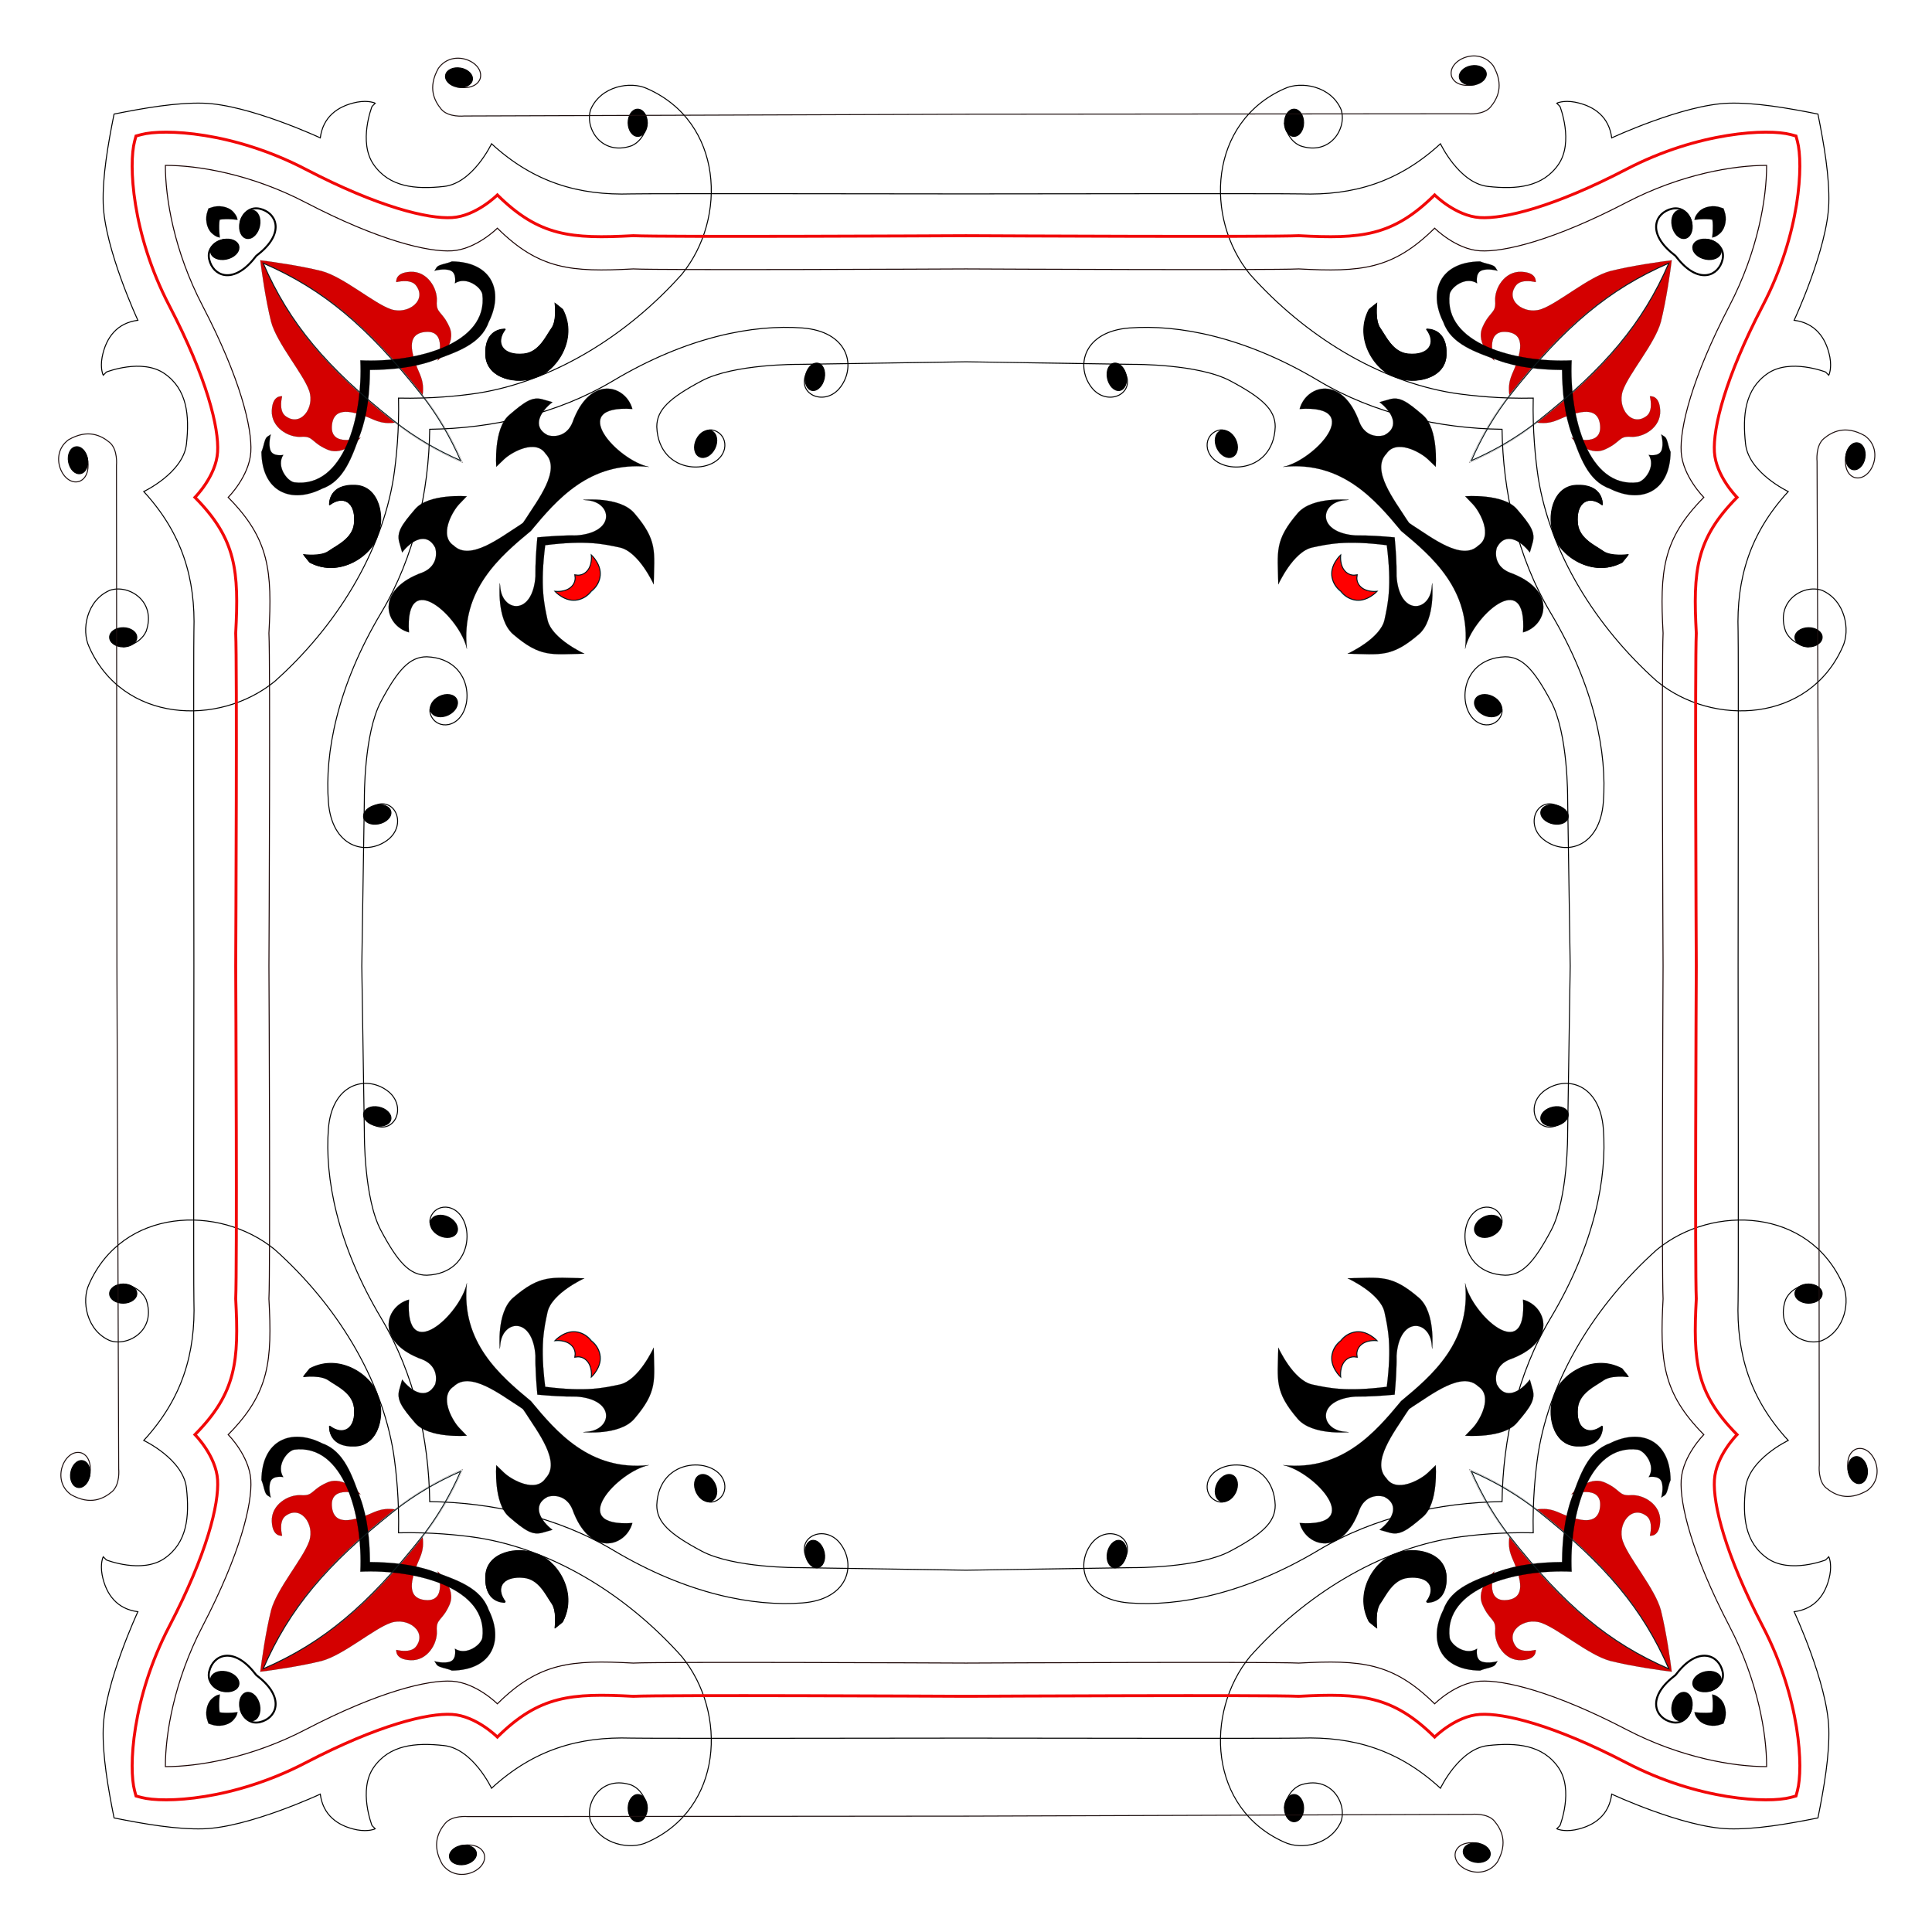 <?xml version="1.0" encoding="utf-8"?>

<!DOCTYPE svg PUBLIC "-//W3C//DTD SVG 1.1//EN" "http://www.w3.org/Graphics/SVG/1.1/DTD/svg11.dtd">
<svg version="1.1" id="Layer_1" xmlns="http://www.w3.org/2000/svg" xmlns:xlink="http://www.w3.org/1999/xlink" x="0px" y="0px"
	 viewBox="0 0 1701.228 1701.228" enable-background="new 0 0 1701.228 1701.228" xml:space="preserve">
<g id="layer3" transform="translate(-13.579 -9.273)">
	<g id="g5460">
		<g id="g5251">
			<path fill="none" stroke="#13C8F2" stroke-width="0.13" d="M1207.361,1203.055c-0.488-0.055-0.98-0.093-1.478-0.112
				c-6.806,0.071-12.684,6.299-11.744,17.851c0,0-10.025-9.169-7.517-20.2c1.098-4.829,3.592-8.427,6.988-11.29
				c2.863-3.396,6.46-5.89,11.29-6.988c11.031-2.508,20.2,7.516,20.2,7.516c-11.553-0.94-17.781,4.938-17.851,11.744
				C1207.268,1202.075,1207.306,1202.567,1207.361,1203.055z"/>
			<path fill="none" stroke="#13C8F2" stroke-width="0.13" d="M521.025,1203.055c0.055-0.488,0.093-0.98,0.112-1.478
				c-0.071-6.806-6.299-12.684-17.851-11.744c0,0,9.169-10.025,20.2-7.516c4.829,1.098,8.427,3.592,11.29,6.988
				c3.396,2.863,5.89,6.46,6.988,11.29c2.508,11.031-7.517,20.2-7.517,20.2c0.94-11.553-4.938-17.781-11.744-17.851
				C522.005,1202.962,521.513,1203,521.025,1203.055z"/>
			<path fill="none" stroke="#13C8F2" stroke-width="0.13" d="M521.025,516.719c0.488,0.055,0.98,0.093,1.478,0.112
				c6.806-0.071,12.684-6.299,11.744-17.851c0,0,10.025,9.169,7.517,20.2c-1.098,4.829-3.592,8.427-6.988,11.29
				c-2.863,3.396-6.46,5.89-11.29,6.988c-11.031,2.508-20.2-7.516-20.2-7.516c11.553,0.94,17.781-4.938,17.851-11.744
				C521.118,517.699,521.08,517.206,521.025,516.719z"/>
			<path id="path4514" fill="none" stroke="#13C8F2" stroke-width="0.13" d="M1207.361,516.719
				c-0.055,0.488-0.093,0.98-0.112,1.478c0.071,6.806,6.299,12.684,17.851,11.744c0,0-9.169,10.025-20.2,7.516
				c-4.829-1.098-8.427-3.592-11.29-6.988c-3.396-2.862-5.89-6.46-6.988-11.29c-2.508-11.031,7.517-20.2,7.517-20.2
				c-0.94,11.553,4.938,17.781,11.744,17.851C1206.381,516.812,1206.874,516.774,1207.361,516.719z"/>
			<path id="path4516" stroke="#000000" stroke-width="0.13" d="M1424.888,454.102c0-1.661,0.316-18.363-22.92-17.273
				c-21.26,0.997-25.91,28.9-19.599,43.516c4.399,17.654,33.178,38.337,59.793,24.249c3.654-4.318,5.315-6.643,5.315-6.643
				s-14.948,1.993-21.924-2.99s-21.26-10.962-22.589-24.582C1401.088,451.396,1412.889,444.906,1424.888,454.102L1424.888,454.102z"
				/>
			<path id="path4516_6_" stroke="#000000" stroke-width="0.13" d="M458.408,299.192c-1.661,0-18.363-0.316-17.273,22.92
				c0.997,21.26,28.9,25.91,43.516,19.599c17.654-4.399,38.337-33.178,24.249-59.793c-4.318-3.654-6.643-5.315-6.643-5.315
				s1.993,14.948-2.99,21.924c-4.983,6.976-10.962,21.26-24.582,22.589C455.702,322.992,449.213,311.191,458.408,299.192
				L458.408,299.192z"/>
			<path id="path4516_4_" stroke="#000000" stroke-width="0.13" d="M303.498,1265.672c0,1.661-0.316,18.363,22.92,17.273
				c21.26-0.997,25.91-28.9,19.599-43.516c-4.399-17.654-33.178-38.337-59.793-24.249c-3.654,4.318-5.315,6.643-5.315,6.643
				s14.948-1.993,21.924,2.99c6.976,4.983,21.26,10.962,22.589,24.582C327.298,1268.378,315.497,1274.867,303.498,1265.672
				L303.498,1265.672z"/>
			<path id="path4516_2_" stroke="#000000" stroke-width="0.13" d="M1269.978,1420.582c1.661,0,18.363,0.316,17.273-22.92
				c-0.997-21.26-28.9-25.91-43.516-19.599c-17.654,4.399-38.337,33.178-24.249,59.793c4.318,3.654,6.644,5.315,6.644,5.315
				s-1.993-14.948,2.99-21.924c4.983-6.976,10.962-21.26,24.582-22.589C1272.684,1396.782,1279.174,1408.583,1269.978,1420.582
				L1269.978,1420.582z"/>
			<path id="path4516_1_" stroke="#000000" stroke-width="0.13" d="M1424.888,1265.672c0,1.661,0.316,18.363-22.92,17.273
				c-21.26-0.997-25.91-28.9-19.599-43.516c4.399-17.654,33.178-38.337,59.793-24.249c3.654,4.318,5.315,6.643,5.315,6.643
				s-14.948-1.993-21.924,2.99c-6.976,4.983-21.26,10.962-22.589,24.582C1401.088,1268.378,1412.889,1274.867,1424.888,1265.672
				L1424.888,1265.672z"/>
			<path id="path4516_7_" stroke="#000000" stroke-width="0.13" d="M1269.978,299.192c1.661,0,18.363-0.316,17.273,22.92
				c-0.997,21.26-28.9,25.91-43.516,19.599c-17.654-4.399-38.337-33.178-24.249-59.793c4.318-3.654,6.644-5.315,6.644-5.315
				s-1.993,14.948,2.99,21.924c4.983,6.976,10.962,21.26,24.582,22.589C1272.684,322.992,1279.174,311.191,1269.978,299.192
				L1269.978,299.192z"/>
			<path id="path4516_5_" stroke="#000000" stroke-width="0.13" d="M303.498,454.102c0-1.661-0.316-18.363,22.92-17.273
				c21.26,0.997,25.91,28.9,19.599,43.516c-4.399,17.654-33.178,38.337-59.793,24.249c-3.654-4.318-5.315-6.643-5.315-6.643
				s14.948,1.993,21.924-2.99s21.26-10.962,22.589-24.582C327.298,451.396,315.497,444.906,303.498,454.102L303.498,454.102z"/>
			<path id="path4516_3_" stroke="#000000" stroke-width="0.13" d="M458.408,1420.582c-1.661,0-18.363,0.316-17.273-22.92
				c0.997-21.26,28.9-25.91,43.516-19.599c17.654,4.399,38.337,33.178,24.249,59.793c-4.318,3.654-6.643,5.315-6.643,5.315
				s1.993-14.948-2.99-21.924c-4.983-6.976-10.962-21.26-24.582-22.589C455.702,1396.782,449.213,1408.583,458.408,1420.582
				L458.408,1420.582z"/>
			<g id="g4518" transform="matrix(-.053 -.053 -.053 .053 692.26 85.223)">
				<path id="path4520" stroke="#000000" stroke-width="11.525" d="M-13310.801-4157.366
					c-44.23,43.773-29.985,130.163,31.829,193.018c61.815,62.855,147.821,78.405,192.161,34.743
					c44.341-43.662,30.247-130.024-31.488-192.957c-61.735-62.932-147.767-78.636-192.217-35.085"/>
				<path id="path4520_6_" stroke="#000000" stroke-width="11.525" d="M915.363,1296.404
					c-43.774-44.231-130.163-29.985-193.018,31.829s-78.405,147.821-34.743,192.161c43.662,44.341,130.024,30.247,192.956-31.489
					s78.636-147.766,35.085-192.217"/>
				<path id="path4520_4_" stroke="#000000" stroke-width="11.525" d="M-4538.407,15522.567
					c44.231-43.774,29.985-130.163-31.83-193.019c-61.814-62.854-147.82-78.405-192.161-34.742
					c-44.34,43.662-30.247,130.023,31.489,192.956s147.767,78.636,192.217,35.085"/>
				<path id="path4520_2_" stroke="#000000" stroke-width="11.525" d="M-18764.57,10068.798
					c43.773,44.23,130.164,29.985,193.018-31.83c62.855-61.814,78.406-147.82,34.744-192.161
					c-43.664-44.341-130.025-30.247-192.957,31.489c-62.932,61.735-78.637,147.767-35.086,192.217"/>
				<path id="path4520_1_" stroke="#000000" stroke-width="11.525" d="M-18764.57,1296.404
					c43.773-44.231,130.164-29.985,193.018,31.829c62.855,61.815,78.406,147.821,34.744,192.161
					c-43.664,44.341-130.025,30.247-192.957-31.489s-78.637-147.766-35.086-192.217"/>
				<path id="path4520_7_" stroke="#000000" stroke-width="11.525" d="M-4538.407-4157.366
					c44.231,43.773,29.985,130.163-31.83,193.018c-61.814,62.855-147.82,78.405-192.161,34.743
					c-44.34-43.662-30.247-130.024,31.489-192.957c61.736-62.932,147.767-78.636,192.217-35.085"/>
				<path id="path4520_5_" stroke="#000000" stroke-width="11.525" d="M915.363,10068.798
					c-43.774,44.23-130.163,29.985-193.018-31.83c-62.855-61.814-78.405-147.82-34.743-192.161
					c43.662-44.341,130.024-30.247,192.956,31.489c62.932,61.735,78.636,147.767,35.085,192.217"/>
				<path id="path4520_3_" stroke="#000000" stroke-width="11.525" d="M-13310.801,15522.567
					c-44.23-43.774-29.985-130.163,31.829-193.019c61.815-62.854,147.821-78.405,192.161-34.742
					c44.341,43.662,30.247,130.023-31.488,192.956s-147.767,78.636-192.217,35.085"/>
				<path id="path4522" fill="none" stroke="#000000" stroke-width="11.525" d="M-13277.767-3964.609
					c0,0,150.591,124.015,318.897,62.007c338.548-162.317,248.203-539.167,39.862-642.21
					c-278.239-111.179-569.302,93.197-642.21,296.749c-351.743,909.338,410.153,1743.213,1253.417,1829.217
					c971.345,55.613,1957.51-181.148,2679.586-704.218c185.483-136.918,443.619-348.677,703.61-620.478
					c259.991,271.802,518.127,483.561,703.61,620.478c722.076,523.069,1708.241,759.83,2679.586,704.218
					c843.263-86.004,1605.16-919.879,1253.417-1829.217c-72.908-203.552-363.971-407.928-642.21-296.749
					c-208.341,103.044-298.686,479.894,39.862,642.21c168.307,62.007,318.897-62.007,318.897-62.007"/>
				<path fill="none" stroke="#000000" stroke-width="11.525" d="M-18571.814,10035.764c0,0,124.016-150.592,62.008-318.898
					c-162.316-338.547-539.166-248.203-642.209-39.861c-111.18,278.239,93.195,569.302,296.748,642.21
					c909.338,351.743,1743.213-410.153,1829.217-1253.417c55.613-971.345-181.148-1957.51-704.217-2679.586
					c-136.918-185.483-348.678-443.62-620.479-703.61c271.801-259.991,483.561-518.127,620.479-703.61
					c523.068-722.076,759.83-1708.241,704.217-2679.586c-86.004-843.263-919.879-1605.16-1829.217-1253.417
					c-203.553,72.908-407.928,363.971-296.748,642.21c103.043,208.341,479.893,298.686,642.209-39.862
					c62.008-168.307-62.008-318.898-62.008-318.898"/>
				<path fill="none" stroke="#000000" stroke-width="11.525" d="M-4571.441,15329.811c0,0-150.591-124.015-318.897-62.008
					c-338.548,162.317-248.203,539.167-39.862,642.211c278.24,111.179,569.302-93.197,642.21-296.749
					c351.743-909.338-410.154-1743.213-1253.417-1829.217c-971.345-55.612-1957.51,181.148-2679.586,704.218
					c-185.483,136.917-443.619,348.677-703.61,620.478c-259.991-271.801-518.127-483.561-703.61-620.478
					c-722.076-523.069-1708.241-759.83-2679.586-704.218c-843.264,86.004-1605.16,919.879-1253.417,1829.217
					c72.908,203.552,363.971,407.928,642.21,296.749c208.341-103.044,298.686-479.894-39.862-642.211
					c-168.307-62.007-318.897,62.008-318.897,62.008"/>
				<path fill="none" stroke="#000000" stroke-width="11.525" d="M722.606,1329.438c0,0-124.015,150.591-62.007,318.898
					c162.317,338.548,539.166,248.203,642.21,39.862c111.179-278.24-93.197-569.302-296.749-642.21
					C96.723,694.244-737.152,1456.141-823.157,2299.404c-55.612,971.345,181.148,1957.51,704.218,2679.586
					c136.918,185.483,348.677,443.619,620.478,703.61c-271.802,259.991-483.561,518.127-620.478,703.61
					c-523.069,722.076-759.83,1708.241-704.218,2679.586c86.004,843.264,919.879,1605.16,1829.217,1253.417
					c203.552-72.908,407.928-363.971,296.749-642.21c-103.044-208.342-479.893-298.686-642.21,39.861
					c-62.007,168.307,62.007,318.898,62.007,318.898"/>
				<path id="path4524" stroke="#000000" stroke-width="11.525" d="M-10385.216-3429.505
					c15.659-15.659,170.142-176.107,378.951,53.242c191.045,209.833-28.187,516.757-225.496,595.047
					c-207.923,124.969-674.268,48.636-792.33-335.106c6.264-75.165,12.527-112.748,12.527-112.748s122.143,159.725,234.891,178.513
					c112.748,18.792,303.786,97.085,444.723-18.791c196.669-161.287,146.592-333.724-53.241-360.164L-10385.216-3429.505z"/>
				<path id="path4524_6_" stroke="#000000" stroke-width="11.525" d="M187.501,4221.988
					c15.659,15.659,176.107,170.142-53.242,378.952c-209.833,191.044-516.757-28.187-595.047-225.496
					c-124.97-207.923-48.636-674.268,335.106-792.33c75.165,6.263,112.748,12.527,112.748,12.527s-159.725,122.142-178.513,234.89
					c-18.791,112.748-97.085,303.787,18.791,444.723c161.287,196.669,333.724,146.592,360.164-53.241L187.501,4221.988z"/>
				<path id="path4524_4_" stroke="#000000" stroke-width="11.525" d="M-7463.991,14794.706
					c-15.659,15.659-170.142,176.106-378.952-53.242c-191.045-209.833,28.187-516.757,225.496-595.048
					c207.923-124.97,674.268-48.636,792.33,335.106c-6.264,75.165-12.527,112.748-12.527,112.748s-122.142-159.725-234.89-178.513
					c-112.748-18.792-303.787-97.085-444.723,18.791c-196.669,161.287-146.592,333.724,53.241,360.164L-7463.991,14794.706z"/>
				<path id="path4524_2_" stroke="#000000" stroke-width="11.525" d="M-18036.709,7143.213
					c-15.658-15.659-176.107-170.142,53.242-378.952c209.832-191.044,516.758,28.187,595.047,225.496
					c124.971,207.923,48.637,674.268-335.105,792.33c-75.166-6.264-112.748-12.527-112.748-12.527s159.725-122.142,178.512-234.89
					c18.793-112.748,97.086-303.787-18.791-444.723c-161.287-196.668-333.723-146.591-360.162,53.242L-18036.709,7143.213z"/>
				<path id="path4524_1_" stroke="#000000" stroke-width="11.525" d="M-18036.709,4221.988
					c-15.658,15.659-176.107,170.142,53.242,378.952c209.832,191.044,516.758-28.187,595.047-225.496
					c124.971-207.923,48.637-674.268-335.105-792.33c-75.166,6.263-112.748,12.527-112.748,12.527s159.725,122.142,178.512,234.89
					c18.793,112.748,97.086,303.787-18.791,444.723c-161.287,196.669-333.723,146.592-360.162-53.241L-18036.709,4221.988z"/>
				<path id="path4524_7_" stroke="#000000" stroke-width="11.525" d="M-7463.991-3429.505
					c-15.659-15.659-170.142-176.107-378.952,53.242c-191.045,209.833,28.187,516.757,225.496,595.047
					c207.923,124.969,674.268,48.636,792.33-335.106c-6.264-75.165-12.527-112.748-12.527-112.748s-122.142,159.725-234.89,178.513
					c-112.748,18.792-303.787,97.085-444.723-18.791c-196.669-161.287-146.592-333.724,53.241-360.164L-7463.991-3429.505z"/>
				<path id="path4524_5_" stroke="#000000" stroke-width="11.525" d="M187.501,7143.213
					c15.659-15.659,176.107-170.142-53.242-378.952c-209.833-191.044-516.757,28.187-595.047,225.496
					c-124.97,207.923-48.636,674.268,335.106,792.33c75.165-6.264,112.748-12.527,112.748-12.527s-159.725-122.142-178.513-234.89
					c-18.791-112.748-97.085-303.787,18.791-444.723c161.287-196.668,333.724-146.591,360.164,53.242L187.501,7143.213z"/>
				<path id="path4524_3_" stroke="#000000" stroke-width="11.525" d="M-10385.216,14794.706
					c15.659,15.659,170.142,176.106,378.951-53.242c191.045-209.833-28.187-516.757-225.496-595.048
					c-207.923-124.97-674.268-48.636-792.33,335.106c6.264,75.165,12.527,112.748,12.527,112.748s122.143-159.725,234.891-178.513
					c112.748-18.792,303.786-97.085,444.723,18.791c196.669,161.287,146.592,333.724-53.241,360.164L-10385.216,14794.706z"/>
			</g>
			<path id="path4528" fill="none" stroke="#F10808" stroke-width="2.593" d="M1595.051,129.03
				c0.449,1.659,0.865,3.204,1.242,4.615c5.315,19.931,2.658,81.05-30.561,144.831c-33.219,63.781-43.848,107.626-42.52,128.889
				c1.329,21.26,19.931,39.862,19.931,39.862c-36.497,36.902-38.781,64.878-35.876,119.587
				c-1.263,26.522-0.125,269.122-0.009,293.074c-0.116,23.951-1.254,266.552,0.009,293.074
				c-2.905,54.709-0.621,82.685,35.876,119.587c0,0-18.602,18.602-19.931,39.862c-1.328,21.262,9.301,65.108,42.52,128.889
				c33.218,63.781,35.876,124.9,30.561,144.831c-0.376,1.411-0.793,2.956-1.242,4.615c-1.659,0.449-3.204,0.866-4.615,1.242
				c-19.931,5.315-81.05,2.658-144.831-30.561c-63.781-33.219-107.626-43.848-128.889-42.52
				c-21.26,1.329-39.862,19.931-39.862,19.931c-36.902-36.497-64.878-38.781-119.587-35.876
				c-26.522-1.263-269.123-0.125-293.074-0.009c-23.951-0.116-266.551-1.254-293.074,0.009
				c-54.709-2.905-82.685-0.621-119.587,35.876c0,0-18.602-18.602-39.862-19.931c-21.262-1.328-65.108,9.301-128.889,42.52
				c-63.781,33.218-124.9,35.876-144.831,30.561c-1.411-0.376-2.956-0.793-4.615-1.242c-0.449-1.659-0.866-3.204-1.242-4.615
				c-5.315-19.931-2.658-81.05,30.561-144.831s43.848-107.626,42.52-128.889c-1.329-21.26-19.931-39.862-19.931-39.862
				c36.497-36.902,38.781-64.878,35.876-119.587c1.263-26.522,0.125-269.122,0.009-293.074
				c0.116-23.951,1.254-266.551-0.009-293.074c2.905-54.709,0.621-82.685-35.876-119.587c0,0,18.602-18.602,19.931-39.862
				c1.328-21.262-9.301-65.108-42.52-128.889s-35.876-124.9-30.561-144.831c0.376-1.411,0.793-2.956,1.242-4.615
				c1.659-0.449,3.204-0.866,4.615-1.242c19.931-5.315,81.05-2.658,144.831,30.561s107.626,43.848,128.889,42.52
				c21.26-1.329,39.862-19.931,39.862-19.931c36.902,36.497,64.878,38.781,119.587,35.876c26.522,1.263,269.123,0.125,293.074,0.009
				c23.951,0.116,266.551,1.254,293.074-0.009c54.709,2.905,82.685,0.621,119.587-35.876c0,0,18.602,18.602,39.862,19.931
				c21.262,1.328,65.108-9.301,128.889-42.52s124.9-35.876,144.831-30.561C1591.847,128.164,1593.391,128.58,1595.051,129.03z"/>
			<path id="path4530" fill="none" stroke="#180000" stroke-width="0.864" d="M1569.174,154.906
				c0.083,28.517-7.548,75.282-32.699,123.573c-33.218,63.781-43.848,107.626-42.52,128.889
				c1.329,21.26,19.931,39.862,19.931,39.862c-36.497,36.902-38.781,64.878-35.876,119.587
				c-1.263,26.521-0.125,269.101-0.009,293.07c-0.116,23.969-1.254,266.55,0.009,293.071c-2.905,54.709-0.621,82.685,35.876,119.587
				c0,0-18.602,18.602-19.931,39.862c-1.328,21.262,9.301,65.108,42.52,128.888c25.151,48.291,32.783,95.055,32.699,123.573
				c-28.517,0.083-75.282-7.548-123.573-32.699c-63.781-33.219-107.626-43.848-128.889-42.52
				c-21.26,1.329-39.862,19.931-39.862,19.931c-36.902-36.497-64.878-38.781-119.587-35.876
				c-26.521-1.263-269.101-0.125-293.07-0.009c-23.969-0.116-266.549-1.254-293.07,0.009c-54.709-2.905-82.685-0.621-119.587,35.876
				c0,0-18.602-18.602-39.862-19.931c-21.262-1.328-65.108,9.301-128.889,42.52c-48.291,25.151-95.055,32.783-123.573,32.699
				c-0.083-28.517,7.548-75.282,32.699-123.573c33.218-63.781,43.848-107.626,42.52-128.888
				c-1.329-21.26-19.931-39.862-19.931-39.862c36.497-36.902,38.781-64.878,35.876-119.587
				c1.263-26.521,0.125-269.101,0.009-293.071c0.116-23.969,1.254-266.549-0.009-293.07c2.905-54.709,0.621-82.685-35.876-119.587
				c0,0,18.602-18.602,19.931-39.862c1.328-21.262-9.301-65.108-42.52-128.889c-25.151-48.291-32.783-95.055-32.699-123.573
				c28.517-0.083,75.282,7.548,123.573,32.699c63.781,33.218,107.626,43.848,128.889,42.52c21.26-1.329,39.862-19.931,39.862-19.931
				c36.902,36.497,64.878,38.781,119.587,35.876c26.521,1.263,269.101,0.125,293.07,0.009c23.969,0.116,266.549,1.254,293.07-0.009
				c54.709,2.905,82.685,0.621,119.587-35.876c0,0,18.602,18.602,39.862,19.931c21.262,1.328,65.108-9.301,128.889-42.52
				C1493.892,162.454,1540.657,154.822,1569.174,154.906z"/>
			<g id="g4532" transform="matrix(-.053 -.053 -.053 .053 692.26 85.223)">
				<path id="path4534" stroke="#000000" stroke-width="22.985" d="M-9012.483-6315.777
					c-50.795,38.191-145.503,21.392-211.605-37.536s-78.601-137.696-27.924-175.992s145.363-21.635,211.556,37.224
					s78.858,137.658,28.299,176.058"/>
				<path id="path4534_6_" stroke="#000000" stroke-width="22.985" d="M3073.774,5594.721
					c-38.191-50.794-21.392-145.502,37.536-211.605c58.927-66.103,137.696-78.601,175.992-27.924
					c38.296,50.677,21.635,145.363-37.224,211.555c-58.859,66.192-137.658,78.858-176.058,28.299"/>
				<path id="path4534_4_" stroke="#000000" stroke-width="22.985" d="M-8836.724,17680.979
					c50.794-38.191,145.502-21.393,211.605,37.535c66.103,58.928,78.601,137.697,27.923,175.992
					c-50.677,38.297-145.362,21.637-211.555-37.223s-78.858-137.658-28.3-176.059"/>
				<path id="path4534_2_" stroke="#000000" stroke-width="22.985" d="M-20922.982,5770.48
					c38.191,50.794,21.393,145.502-37.535,211.605s-137.695,78.601-175.992,27.924c-38.295-50.677-21.635-145.363,37.225-211.555
					c58.859-66.192,137.656-78.858,176.057-28.299"/>
				<path id="path4534_1_" stroke="#000000" stroke-width="22.985" d="M-20922.982,5594.721
					c38.191-50.794,21.393-145.502-37.535-211.605c-58.928-66.103-137.695-78.601-175.992-27.924
					c-38.295,50.677-21.635,145.363,37.225,211.555s137.656,78.858,176.057,28.299"/>
				<path id="path4534_7_" stroke="#000000" stroke-width="22.985" d="M-8836.724-6315.777
					c50.794,38.191,145.502,21.392,211.605-37.536c66.103-58.927,78.601-137.696,27.923-175.992
					c-50.677-38.296-145.362-21.635-211.555,37.224s-78.858,137.658-28.3,176.058"/>
				<path id="path4534_5_" stroke="#000000" stroke-width="22.985" d="M3073.774,5770.48
					c-38.191,50.794-21.392,145.502,37.536,211.605s137.696,78.601,175.992,27.924c38.296-50.677,21.635-145.363-37.224-211.555
					c-58.859-66.192-137.658-78.858-176.058-28.299"/>
				<path id="path4534_3_" stroke="#000000" stroke-width="22.985" d="M-9012.483,17680.979
					c-50.795-38.191-145.503-21.393-211.605,37.535s-78.601,137.697-27.924,175.992c50.677,38.297,145.363,21.637,211.556-37.223
					s78.858-137.658,28.299-176.059"/>
				<path id="path4536" fill="none" stroke="#000000" stroke-width="23.05" d="M-8817.984-6432.24
					c-30.222-87.523,210.403-202.71,314.465-35.434c104.061,167.284,15.886,396.377-354.329,367.617
					c-23.311-1.811-45.527-4.12-66.755-6.929c-21.228,2.809-43.444,5.118-66.755,6.929
					c-370.216,28.76-458.39-200.333-354.329-367.617c104.061-167.277,344.687-52.09,314.464,35.434"/>
				<path fill="none" stroke="#000000" stroke-width="23.05" d="M-21039.443,5575.981
					c-87.523,30.222-202.711-210.403-35.434-314.464c167.283-104.061,396.377-15.886,367.617,354.329
					c-1.811,23.311-4.121,45.528-6.93,66.755c2.809,21.227,5.119,43.444,6.93,66.755c28.76,370.215-200.334,458.39-367.617,354.329
					c-167.277-104.061-52.09-344.687,35.434-314.464"/>
				<path fill="none" stroke="#000000" stroke-width="23.05" d="M-9031.224,17797.441
					c30.223,87.523-210.403,202.711-314.464,35.434c-104.061-167.285-15.887-396.377,354.329-367.617
					c23.311,1.811,45.527,4.119,66.755,6.928c21.228-2.809,43.444-5.117,66.755-6.928c370.215-28.76,458.39,200.332,354.329,367.617
					c-104.062,167.277-344.687,52.09-314.465-35.434"/>
				<path fill="none" stroke="#000000" stroke-width="23.05" d="M3190.237,5789.22c87.523-30.222,202.71,210.403,35.433,314.464
					c-167.284,104.061-396.376,15.886-367.617-354.329c1.811-23.311,4.12-45.528,6.929-66.755
					c-2.809-21.228-5.118-43.444-6.929-66.755c-28.76-370.215,200.333-458.389,367.617-354.329
					c167.277,104.061,52.09,344.687-35.433,314.464"/>
			</g>
			<g id="g4538" transform="matrix(-.053 -.053 -.053 .053 692.26 85.223)">
				<path id="path4540" fill="none" stroke="#000000" stroke-width="11.525" d="M-5296.741-572.106
					c-307.327,74.57-167.569,456.764,141.73,407.475c309.299-49.296,513.669-403.172,168.307-806.096
					c-372.044-434.052-1027.586-885.837-2010.837-1133.867c-742.123-187.204-1403.53-611.606-1927.063-1120.813
					c-523.532,509.206-1184.94,933.609-1927.063,1120.813c-983.25,248.03-1638.792,699.815-2010.836,1133.867
					c-345.362,402.924-140.993,756.8,168.307,806.096c309.299,49.289,449.057-332.905,141.729-407.475"/>
				<path fill="none" stroke="#000000" stroke-width="11.525" d="M-15179.311,2054.738
					c74.57,307.327,456.765,167.569,407.476-141.73c-49.296-309.299-403.172-513.669-806.096-168.307
					c-434.052,372.044-885.837,1027.586-1133.866,2010.837c-187.205,742.123-611.607,1403.531-1120.813,1927.063
					c509.205,523.532,933.607,1184.94,1120.813,1927.063c248.029,983.25,699.814,1638.792,1133.866,2010.836
					c402.924,345.362,756.8,140.992,806.096-168.307c49.289-309.299-332.905-449.058-407.476-141.73"/>
				<path fill="none" stroke="#000000" stroke-width="11.525" d="M-12552.467,11937.308
					c307.327-74.57,167.569-456.765-141.729-407.476c-309.3,49.296-513.669,403.172-168.307,806.096
					c372.044,434.052,1027.586,885.837,2010.836,1133.866c742.123,187.204,1403.531,611.606,1927.063,1120.813
					c523.532-509.206,1184.94-933.608,1927.063-1120.813c983.251-248.029,1638.793-699.814,2010.837-1133.866
					c345.362-402.924,140.992-756.8-168.307-806.096c-309.299-49.289-449.057,332.905-141.73,407.476"/>
				<path fill="none" stroke="#000000" stroke-width="11.525" d="M-2669.897,9310.463
					c-74.57-307.327-456.764-167.568-407.475,141.73c49.296,309.299,403.172,513.669,806.095,168.307
					c434.052-372.044,885.837-1027.586,1133.867-2010.836c187.204-742.123,611.606-1403.531,1120.813-1927.063
					c-509.206-523.532-933.609-1184.94-1120.813-1927.063c-248.029-983.251-699.815-1638.792-1133.867-2010.837
					c-402.924-345.362-756.8-140.992-806.095,168.307c-49.289,309.299,332.905,449.057,407.475,141.73"/>
				<path id="path4542" stroke="#000000" stroke-width="11.492" d="M-12440.747-354.204
					c-50.794,38.191-145.502,21.392-211.604-37.536s-78.601-137.696-27.924-175.992c50.677-38.296,145.363-21.635,211.556,37.224
					c66.192,58.859,78.858,137.658,28.299,176.058"/>
				<path id="path4542_6_" stroke="#000000" stroke-width="11.492" d="M-2887.8,2166.458
					c-38.191-50.794-21.392-145.502,37.536-211.605s137.696-78.601,175.992-27.924c38.296,50.677,21.635,145.363-37.224,211.556
					c-58.859,66.192-137.657,78.858-176.058,28.299"/>
				<path id="path4542_4_" stroke="#000000" stroke-width="11.492" d="M-5408.46,11719.404
					c50.794-38.19,145.502-21.392,211.605,37.536c66.103,58.927,78.601,137.696,27.923,175.992
					c-50.677,38.296-145.363,21.635-211.555-37.224c-66.192-58.859-78.858-137.658-28.299-176.059"/>
				<path id="path4542_2_" stroke="#000000" stroke-width="11.492" d="M-14961.408,9198.743
					c38.191,50.795,21.392,145.503-37.535,211.605c-58.928,66.103-137.696,78.601-175.992,27.924s-21.636-145.363,37.224-211.556
					s137.657-78.858,176.058-28.299"/>
				<path id="path4542_1_" stroke="#000000" stroke-width="11.492" d="M-14961.408,2166.458
					c38.191-50.794,21.392-145.502-37.535-211.605c-58.928-66.103-137.696-78.601-175.992-27.924
					c-38.296,50.677-21.636,145.363,37.224,211.556c58.859,66.192,137.657,78.858,176.058,28.299"/>
				<path id="path4542_7_" stroke="#000000" stroke-width="11.492" d="M-5408.46-354.204
					c50.794,38.191,145.502,21.392,211.605-37.536s78.601-137.696,27.923-175.992c-50.677-38.296-145.363-21.635-211.555,37.224
					c-66.192,58.859-78.858,137.658-28.299,176.058"/>
				<path id="path4542_5_" stroke="#000000" stroke-width="11.492" d="M-2887.8,9198.743
					c-38.191,50.795-21.392,145.503,37.536,211.605s137.696,78.601,175.992,27.924c38.296-50.677,21.635-145.363-37.224-211.556
					c-58.859-66.192-137.657-78.858-176.058-28.299"/>
				<path id="path4542_3_" stroke="#000000" stroke-width="11.492" d="M-12440.747,11719.404
					c-50.794-38.19-145.502-21.392-211.604,37.536c-66.103,58.927-78.601,137.696-27.924,175.992s145.363,21.635,211.556-37.224
					c66.192-58.859,78.858-137.658,28.299-176.059"/>
			</g>
			<path id="path4544" stroke="#000000" stroke-width="1.986" d="M1313.118,625.436c-2.016,4.209,1.175,9.949,7.129,12.823
				c5.954,2.875,12.42,1.797,14.447-2.407c2.026-4.204-1.153-9.946-7.103-12.828c-5.951-2.882-12.422-1.815-14.459,2.384"/>
			<path id="path4544_6_" stroke="#000000" stroke-width="1.986" d="M629.743,410.963c4.209,2.016,9.949-1.175,12.823-7.129
				c2.875-5.954,1.797-12.42-2.407-14.447c-4.204-2.027-9.946,1.153-12.828,7.103c-2.882,5.951-1.815,12.422,2.384,14.459"/>
			<path id="path4544_4_" stroke="#000000" stroke-width="1.986" d="M415.269,1094.337c2.016-4.209-1.175-9.949-7.129-12.823
				c-5.954-2.875-12.42-1.797-14.447,2.407c-2.026,4.204,1.153,9.946,7.103,12.828s12.422,1.815,14.459-2.384"/>
			<path id="path4544_2_" stroke="#000000" stroke-width="1.986" d="M1098.644,1308.811c-4.209-2.016-9.949,1.175-12.823,7.129
				s-1.797,12.42,2.407,14.447c4.204,2.026,9.946-1.153,12.828-7.103c2.882-5.951,1.815-12.422-2.384-14.459"/>
			<path id="path4544_1_" stroke="#000000" stroke-width="1.986" d="M1313.118,1094.337c-2.016-4.209,1.175-9.949,7.129-12.823
				s12.42-1.797,14.447,2.407c2.026,4.204-1.153,9.946-7.103,12.828s-12.422,1.815-14.459-2.384"/>
			<path id="path4544_7_" stroke="#000000" stroke-width="1.986" d="M1098.644,410.963c-4.209,2.016-9.949-1.175-12.823-7.129
				c-2.875-5.954-1.797-12.42,2.407-14.447c4.204-2.027,9.946,1.153,12.828,7.103c2.882,5.951,1.815,12.422-2.384,14.459"/>
			<path id="path4544_5_" stroke="#000000" stroke-width="1.986" d="M415.269,625.436c2.016,4.209-1.175,9.949-7.129,12.823
				c-5.954,2.875-12.42,1.797-14.447-2.407c-2.026-4.204,1.153-9.946,7.103-12.828c5.951-2.882,12.422-1.815,14.459,2.384"/>
			<path id="path4544_3_" stroke="#000000" stroke-width="1.986" d="M629.743,1308.811c4.209-2.016,9.949,1.175,12.823,7.129
				c2.875,5.954,1.797,12.42-2.407,14.447s-9.946-1.153-12.828-7.103c-2.882-5.951-1.815-12.422,2.384-14.459"/>
			<path id="path4546" fill="none" stroke="#000000" stroke-width="0.864" d="M1334.763,1089.42
				c4.698-5.637-1.902-19.426-15.033-16.912c-23.527,5.166-24.806,57.981,19.261,59.662c15.033,0,25.368-11.275,40.401-39.462
				c15.033-28.188,14.563-85.031,14.563-85.031l2.274-147.791l-2.274-147.791c0,0,0.47-56.843-14.563-85.031
				c-15.033-28.187-25.368-39.461-40.401-39.461c-44.066,1.681-42.787,54.496-19.261,59.662
				c13.131,2.514,19.731-11.275,15.033-16.912"/>
			<path fill="none" stroke="#000000" stroke-width="0.864" d="M634.66,1330.457c5.637,4.698,19.426-1.902,16.912-15.033
				c-5.166-23.527-57.981-24.806-59.662,19.261c0,15.033,11.275,25.368,39.461,40.401c28.188,15.033,85.031,14.563,85.031,14.563
				l147.791,2.274l147.791-2.274c0,0,56.843,0.47,85.031-14.563c28.187-15.033,39.461-25.368,39.461-40.401
				c-1.681-44.066-54.496-42.787-59.662-19.261c-2.515,13.131,11.275,19.731,16.912,15.033"/>
			<path fill="none" stroke="#000000" stroke-width="0.864" d="M393.624,630.353c-4.698,5.637,1.902,19.426,15.033,16.912
				c23.527-5.166,24.806-57.981-19.261-59.662c-15.033,0-25.368,11.275-40.401,39.461c-15.033,28.188-14.563,85.031-14.563,85.031
				l-2.274,147.791l2.274,147.791c0,0-0.47,56.843,14.563,85.031c15.033,28.187,25.368,39.462,40.401,39.462
				c44.066-1.681,42.788-54.496,19.261-59.662c-13.131-2.515-19.731,11.275-15.033,16.912"/>
			<path fill="none" stroke="#000000" stroke-width="0.864" d="M1093.727,389.317c-5.637-4.698-19.426,1.902-16.912,15.033
				c5.166,23.527,57.981,24.806,59.662-19.261c0-15.033-11.275-25.368-39.461-40.401c-28.188-15.033-85.031-14.563-85.031-14.563
				l-147.791-2.274l-147.791,2.274c0,0-56.843-0.47-85.031,14.563c-28.187,15.033-39.461,25.368-39.461,40.401
				c1.681,44.066,54.496,42.788,59.662,19.261c2.515-13.131-11.275-19.731-16.912-15.033"/>
			<path id="path4548" fill="#FF0000" stroke="#011318" stroke-width="0.864" d="M1208.636,515.444
				c-0.162,0.907-0.265,1.831-0.302,2.774c0.071,6.806,6.299,12.684,17.851,11.744c0,0-9.169,10.025-20.2,7.516
				c-5.113-1.163-8.846-3.891-11.787-7.597c-3.706-2.941-6.434-6.674-7.597-11.787c-2.508-11.031,7.516-20.2,7.516-20.2
				c-0.94,11.553,4.938,17.781,11.744,17.851C1206.805,515.709,1207.729,515.606,1208.636,515.444z"/>
			<path fill="#FF0000" stroke="#011318" stroke-width="0.864" d="M1208.636,1204.33c-0.907-0.162-1.831-0.265-2.774-0.302
				c-6.806,0.071-12.684,6.299-11.744,17.851c0,0-10.025-9.169-7.516-20.2c1.162-5.113,3.891-8.846,7.597-11.787
				c2.941-3.706,6.674-6.434,11.787-7.597c11.031-2.508,20.2,7.517,20.2,7.517c-11.553-0.94-17.781,4.938-17.851,11.744
				C1208.371,1202.499,1208.474,1203.422,1208.636,1204.33z"/>
			<path fill="#FF0000" stroke="#011318" stroke-width="0.864" d="M519.75,1204.33c0.162-0.907,0.265-1.831,0.302-2.774
				c-0.071-6.806-6.299-12.684-17.851-11.744c0,0,9.169-10.025,20.2-7.517c5.113,1.163,8.846,3.891,11.787,7.597
				c3.706,2.941,6.434,6.674,7.597,11.787c2.508,11.031-7.517,20.2-7.517,20.2c0.94-11.552-4.938-17.781-11.744-17.851
				C521.581,1204.064,520.658,1204.168,519.75,1204.33z"/>
			<path fill="#FF0000" stroke="#011318" stroke-width="0.864" d="M519.75,515.444c0.907,0.162,1.831,0.265,2.774,0.302
				c6.806-0.071,12.684-6.299,11.744-17.851c0,0,10.025,9.169,7.517,20.2c-1.163,5.113-3.891,8.846-7.597,11.787
				c-2.941,3.706-6.674,6.434-11.787,7.597c-11.031,2.508-20.2-7.516-20.2-7.516c11.553,0.94,17.781-4.938,17.851-11.744
				C520.016,517.275,519.912,516.351,519.75,515.444z"/>
			<path id="path4550" fill="#D40000" stroke="#140404" stroke-width="0.13" d="M1483.286,240.794
				c-23.11,54.063-56.16,93.157-116.09,140.617c13.254,1.62,18.361-3.155,26.458-5.81s27.665-10.32,28.964,8.844
				c1.3,19.163-25.232,10.252-25.232,10.252s14.654,16.708,29.139,10.4c14.486-6.307,12.008-12.048,23.149-11.243
				c11.141,0.806,26.206-8.223,25.766-22.697c-0.44-14.473-9.03-12.851-9.03-12.851s3.243,11.757-2.414,16.903
				c-13.451,10.983-26.664-6.584-21.526-21.693c5.138-15.109,28.395-41.652,33.59-60.941c4.814-19.305,8.235-43.991,9.525-54.079
				c-10.087,1.29-34.774,4.711-54.079,9.525c-19.289,5.195-45.832,28.452-60.942,33.59c-15.109,5.138-32.677-8.075-21.693-21.526
				c5.145-5.657,16.903-2.414,16.903-2.414s1.622-8.59-12.851-9.03s-23.502,14.625-22.697,25.766
				c0.805,11.141-4.936,8.663-11.243,23.149c-6.307,14.485,10.401,29.139,10.401,29.139s-8.912-26.533,10.252-25.232
				c19.163,1.3,11.499,20.868,8.844,28.964c-2.655,8.096-7.43,13.204-5.81,26.458
				C1390.13,296.953,1429.224,263.904,1483.286,240.794z"/>
			<path fill="#D40000" stroke="#140404" stroke-width="0.13" d="M1483.286,1478.98c-54.063-23.11-93.157-56.16-140.617-116.09
				c-1.62,13.254,3.155,18.362,5.81,26.458c2.655,8.096,10.32,27.665-8.844,28.964c-19.163,1.3-10.252-25.232-10.252-25.232
				s-16.708,14.654-10.401,29.139c6.307,14.486,12.048,12.008,11.243,23.149c-0.806,11.141,8.223,26.206,22.697,25.766
				c14.473-0.44,12.851-9.03,12.851-9.03s-11.757,3.243-16.903-2.414c-10.983-13.451,6.584-26.664,21.693-21.526
				c15.109,5.138,41.652,28.395,60.942,33.59c19.305,4.814,43.991,8.235,54.079,9.525c-1.29-10.087-4.711-34.774-9.525-54.079
				c-5.195-19.289-28.452-45.832-33.59-60.941c-5.138-15.109,8.075-32.677,21.526-21.693c5.657,5.145,2.414,16.903,2.414,16.903
				s8.59,1.622,9.03-12.851c0.44-14.473-14.625-23.502-25.766-22.697c-11.141,0.805-8.663-4.936-23.149-11.243
				c-14.485-6.307-29.139,10.4-29.139,10.4s26.532-8.912,25.232,10.252c-1.3,19.163-20.868,11.498-28.964,8.844
				c-8.096-2.655-13.204-7.43-26.458-5.81C1427.127,1385.823,1460.176,1424.917,1483.286,1478.98z"/>
			<path fill="#D40000" stroke="#140404" stroke-width="0.13" d="M245.1,1478.98c23.11-54.063,56.16-93.157,116.09-140.617
				c-13.254-1.62-18.362,3.155-26.458,5.81c-8.096,2.655-27.664,10.32-28.964-8.844c-1.3-19.163,25.233-10.252,25.233-10.252
				s-14.654-16.708-29.139-10.4c-14.486,6.307-12.008,12.048-23.149,11.243c-11.141-0.806-26.206,8.223-25.766,22.697
				s9.03,12.851,9.03,12.851s-3.243-11.757,2.414-16.903c13.451-10.983,26.664,6.584,21.526,21.693
				c-5.138,15.109-28.395,41.652-33.59,60.941c-4.814,19.305-8.235,43.991-9.525,54.079c10.087-1.29,34.774-4.711,54.079-9.525
				c19.289-5.195,45.832-28.452,60.941-33.59c15.109-5.138,32.677,8.075,21.693,21.526c-5.145,5.657-16.903,2.414-16.903,2.414
				s-1.622,8.59,12.851,9.03c14.473,0.44,23.502-14.625,22.697-25.766c-0.805-11.141,4.936-8.663,11.243-23.149
				c6.307-14.485-10.4-29.139-10.4-29.139s8.912,26.532-10.252,25.232c-19.163-1.3-11.498-20.868-8.843-28.964
				s7.43-13.204,5.81-26.458C338.257,1422.82,299.163,1455.87,245.1,1478.98z"/>
			<path fill="#D40000" stroke="#140404" stroke-width="0.13" d="M245.1,240.794c54.063,23.11,93.157,56.16,140.617,116.09
				c1.62-13.254-3.155-18.362-5.81-26.458c-2.655-8.096-10.32-27.665,8.843-28.964c19.163-1.3,10.252,25.232,10.252,25.232
				s16.708-14.654,10.4-29.139c-6.307-14.486-12.048-12.008-11.243-23.149c0.806-11.141-8.223-26.206-22.697-25.766
				c-14.473,0.44-12.851,9.03-12.851,9.03s11.757-3.243,16.903,2.414c10.983,13.451-6.584,26.664-21.693,21.526
				c-15.109-5.138-41.652-28.395-60.941-33.59c-19.305-4.814-43.991-8.235-54.079-9.525c1.29,10.087,4.711,34.774,9.525,54.079
				c5.195,19.289,28.452,45.832,33.59,60.941c5.138,15.109-8.075,32.677-21.526,21.693c-5.657-5.145-2.414-16.903-2.414-16.903
				s-8.59-1.622-9.03,12.851c-0.44,14.473,14.625,23.502,25.766,22.697c11.141-0.805,8.663,4.936,23.149,11.243
				c14.485,6.307,29.139-10.4,29.139-10.4s-26.533,8.912-25.233-10.252c1.3-19.163,20.868-11.498,28.964-8.844
				c8.096,2.655,13.204,7.43,26.458,5.81C301.26,333.95,268.21,294.856,245.1,240.794z"/>
			<path fill="none" stroke="#140404" stroke-width="0.13" d="M1483.302,1478.996c-54.073-23.111-93.171-56.161-140.637-116.098
				c-14.42-18.21-26.176-38.553-35.39-59.929c21.375,9.215,41.719,20.971,59.929,35.39
				C1427.142,1385.826,1460.192,1424.923,1483.302,1478.996z"/>
			<path fill="none" stroke="#140404" stroke-width="0.13" d="M245.084,1478.996c23.111-54.073,56.161-93.171,116.098-140.637
				c18.21-14.419,38.553-26.176,59.929-35.39c-9.215,21.376-20.971,41.719-35.39,59.929
				C338.254,1422.835,299.157,1455.886,245.084,1478.996z"/>
			<path fill="none" stroke="#140404" stroke-width="0.13" d="M245.084,240.778c54.073,23.111,93.171,56.161,140.637,116.098
				c14.419,18.21,26.176,38.553,35.39,59.929c-21.376-9.215-41.719-20.971-59.929-35.39
				C301.245,333.948,268.194,294.851,245.084,240.778z"/>
			<path id="path4552" fill="none" stroke="#140404" stroke-width="0.13" d="M1483.302,240.778
				c-23.111,54.073-56.161,93.171-116.098,140.637c-18.21,14.419-38.553,26.176-59.929,35.39
				c9.215-21.376,20.971-41.719,35.39-59.929C1390.132,296.938,1429.229,263.888,1483.302,240.778z"/>
			<path id="path4556" stroke="#000000" stroke-width="0.13" d="M1531.234,192.846c0.211,0.785,0.494,1.62,0.839,2.515
				c2.349,6.107,0.94,14.563-3.289,18.791c-4.228,4.228-7.517,4.228-7.517,4.228s1.169-8.958,0.136-15.704
				c-6.745-1.032-15.704,0.136-15.704,0.136s0-3.288,4.228-7.517c4.228-4.228,12.684-5.637,18.791-3.288
				C1529.615,192.351,1530.449,192.635,1531.234,192.846z"/>
			<path stroke="#000000" stroke-width="0.13" d="M1531.234,1526.928c-0.785,0.211-1.62,0.494-2.515,0.839
				c-6.107,2.349-14.563,0.94-18.791-3.288c-4.228-4.228-4.228-7.517-4.228-7.517s8.958,1.169,15.704,0.136
				c1.032-6.745-0.136-15.704-0.136-15.704s3.288,0,7.517,4.228c4.228,4.228,5.637,12.684,3.289,18.791
				C1531.729,1525.308,1531.445,1526.143,1531.234,1526.928z"/>
			<path stroke="#000000" stroke-width="0.13" d="M197.152,1526.928c-0.211-0.785-0.494-1.62-0.839-2.515
				c-2.349-6.107-0.94-14.563,3.288-18.791c4.228-4.228,7.517-4.228,7.517-4.228s-1.169,8.958-0.136,15.704
				c6.745,1.032,15.704-0.136,15.704-0.136s0,3.288-4.228,7.517c-4.228,4.228-12.684,5.637-18.791,3.288
				C198.772,1527.422,197.937,1527.139,197.152,1526.928z"/>
			<path stroke="#000000" stroke-width="0.13" d="M197.152,192.846c0.785-0.211,1.62-0.494,2.515-0.839
				c6.107-2.349,14.563-0.94,18.791,3.288c4.228,4.228,4.228,7.517,4.228,7.517s-8.958-1.169-15.704-0.136
				c-1.032,6.745,0.136,15.704,0.136,15.704s-3.288,0-7.517-4.228c-4.228-4.228-5.637-12.684-3.288-18.791
				C196.658,194.465,196.941,193.631,197.152,192.846z"/>
			<path id="path4558" stroke="#000000" stroke-width="0.13" d="M1389.058,335.022c0.135,20.315,2.448,39.946,8.381,56.156
				c7.353,20.091,14.257,41.598,33.622,48.352c27.161,13.719,53.11,3.125,53.54-32.292c-2.434-5.601-2.527-11.708-5.374-13.544
				l-2.847-1.836c0,0,2.477,8.419,0.214,14.092c-2.263,5.672-11.217,3.929-11.217,3.929c6.256,9.772-2.946,22.597-9.5,24.106
				c-43.826,5.576-60.682-58.16-58.385-107.399c-49.239,2.297-112.975-14.559-107.399-58.385c1.509-6.555,14.334-15.757,24.106-9.5
				c0,0-1.743-8.953,3.929-11.217c5.672-2.263,14.092,0.214,14.092,0.214l-1.836-2.847c-1.836-2.847-7.943-2.94-13.544-5.374
				c-35.416,0.43-46.01,26.379-32.292,53.54c6.754,19.366,28.261,26.269,48.352,33.622
				C1349.112,332.574,1368.744,334.887,1389.058,335.022z"/>
			<path stroke="#000000" stroke-width="0.13" d="M1389.058,1384.752c-20.315,0.135-39.946,2.448-56.156,8.381
				c-20.091,7.353-41.598,14.257-48.352,33.622c-13.719,27.161-3.125,53.11,32.292,53.54c5.601-2.434,11.708-2.527,13.544-5.374
				l1.836-2.847c0,0-8.419,2.477-14.092,0.214c-5.672-2.263-3.929-11.217-3.929-11.217c-9.772,6.256-22.597-2.946-24.106-9.5
				c-5.576-43.826,58.16-60.682,107.399-58.385c-2.297-49.239,14.559-112.975,58.385-107.399c6.555,1.509,15.756,14.334,9.5,24.106
				c0,0,8.953-1.743,11.217,3.929s-0.214,14.092-0.214,14.092l2.847-1.836c2.847-1.836,2.94-7.943,5.374-13.544
				c-0.43-35.416-26.379-46.01-53.54-32.292c-19.365,6.754-26.269,28.261-33.622,48.352
				C1391.506,1344.806,1389.193,1364.437,1389.058,1384.752z"/>
			<path stroke="#000000" stroke-width="0.13" d="M339.328,1384.752c-0.134-20.315-2.448-39.946-8.381-56.156
				c-7.353-20.091-14.257-41.598-33.622-48.352c-27.161-13.719-53.11-3.125-53.54,32.292c2.434,5.601,2.527,11.708,5.374,13.544
				l2.847,1.836c0,0-2.477-8.419-0.214-14.092s11.217-3.929,11.217-3.929c-6.256-9.772,2.946-22.597,9.5-24.106
				c43.826-5.576,60.682,58.16,58.385,107.399c49.239-2.297,112.975,14.559,107.399,58.385c-1.509,6.555-14.334,15.756-24.106,9.5
				c0,0,1.743,8.953-3.929,11.217c-5.672,2.263-14.092-0.214-14.092-0.214l1.836,2.847c1.836,2.847,7.943,2.94,13.544,5.374
				c35.416-0.43,46.01-26.379,32.292-53.54c-6.754-19.365-28.261-26.269-48.352-33.622
				C379.274,1387.2,359.643,1384.886,339.328,1384.752z"/>
			<path stroke="#000000" stroke-width="0.13" d="M339.328,335.022c20.315-0.134,39.946-2.448,56.156-8.381
				c20.091-7.353,41.598-14.257,48.352-33.622c13.719-27.161,3.125-53.11-32.292-53.54c-5.601,2.434-11.708,2.527-13.544,5.374
				l-1.836,2.847c0,0,8.419-2.477,14.092-0.214c5.672,2.263,3.929,11.217,3.929,11.217c9.772-6.256,22.597,2.946,24.106,9.5
				c5.576,43.826-58.16,60.682-107.399,58.385c2.297,49.239-14.559,112.975-58.385,107.399c-6.555-1.509-15.757-14.334-9.5-24.106
				c0,0-8.953,1.743-11.217-3.929c-2.263-5.672,0.214-14.092,0.214-14.092l-2.847,1.836c-2.847,1.836-2.94,7.943-5.374,13.544
				c0.43,35.416,26.379,46.01,53.54,32.292c19.366-6.754,26.27-28.261,33.622-48.352
				C336.88,374.968,339.194,355.336,339.328,335.022z"/>
			<g id="g4560" transform="matrix(-.054 -.052 -.052 .054 691.65 85.739)">
				<path id="path4562" fill="none" stroke="#1D0F0F" stroke-width="11.525" d="M-20418.857,2941.406
					c96.35-63.748,173.887-166.955,130.592-265.531c-94.279-179.313-483.508-32.108-431.23,263.033
					c74.338,254.136,245.914,301.44,368.199,310.972c129.773,10.11,245.398-137.931,245.398-137.931l4091.643-4241.346
					l4102.841-4230.514c0,0,144.111-120.487,129.688-249.853c-13.596-121.9-66.584-291.807-323.053-357.646
					c-296.717-42.428-430.889,351.483-248.537,439.744c99.962,39.991,200.531-40.938,261.038-139.355"/>
				<path fill="none" stroke="#1D0F0F" stroke-width="11.525" d="M-11708.23,17408.705
					c-63.748-96.35-166.955-173.887-265.531-130.592c-179.313,94.279-32.107,483.508,263.033,431.229
					c254.136-74.336,301.44-245.912,310.973-368.197c10.109-129.773-137.932-245.398-137.932-245.398l-4241.346-4091.643
					l-4230.514-4102.841c0,0-120.486-144.111-249.854-129.688c-121.9,13.596-291.807,66.584-357.646,323.053
					c-42.428,296.717,351.484,430.889,439.744,248.537c39.992-99.962-40.938-200.531-139.355-261.038"/>
				<path fill="none" stroke="#1D0F0F" stroke-width="11.525" d="M2759.068,8698.078
					c-96.349,63.748-173.887,166.955-130.592,265.531c94.281,179.313,483.509,32.107,431.23-263.033
					c-74.337-254.136-245.913-301.44-368.198-310.973c-129.774-10.109-245.398,137.932-245.398,137.932l-4091.642,4241.346
					l-4102.841,4230.514c0,0-144.111,120.486-129.688,249.854c13.596,121.9,66.583,291.807,323.052,357.645
					c296.717,42.43,430.889-351.482,248.538-439.742c-99.962-39.992-200.532,40.938-261.039,139.355"/>
				<path fill="none" stroke="#1D0F0F" stroke-width="11.525" d="M-5951.559-5769.22c63.749,96.35,166.956,173.887,265.531,130.592
					c179.313-94.28,32.108-483.509-263.033-431.23c-254.136,74.338-301.44,245.913-310.972,368.198
					c-10.11,129.774,137.931,245.398,137.931,245.398l4241.346,4091.643l4230.514,4102.841c0,0,120.486,144.111,249.852,129.688
					c121.9-13.596,291.807-66.583,357.646-323.052c42.428-296.718-351.482-430.889-439.744-248.538
					c-39.991,99.962,40.938,200.532,139.355,261.039"/>
				<path id="path4564" stroke="#000000" stroke-width="11.525" d="M-12104.093-5849.824
					c51.432,35.034,53.077,122.575,3.677,195.591c-49.401,73.017-131.165,103.896-182.685,68.991
					c-51.519-34.904-53.309-122.39-4-195.469c49.31-73.078,131.07-104.112,182.677-69.337"/>
				<path id="path4564_6_" stroke="#000000" stroke-width="11.525" d="M2839.672,2545.544
					c-35.034,51.431-122.574,53.077-195.591,3.676c-73.017-49.401-103.895-131.165-68.991-182.684
					c34.904-51.519,122.39-53.309,195.469-4c73.078,49.309,104.112,131.07,69.338,182.677"/>
				<path id="path4564_4_" stroke="#000000" stroke-width="11.525" d="M-5555.697,17489.309
					c-51.432-35.033-53.077-122.574-3.676-195.59c49.401-73.018,131.165-103.896,182.684-68.992s53.309,122.391,4,195.469
					s-131.07,104.111-182.677,69.338"/>
				<path id="path4564_2_" stroke="#000000" stroke-width="11.525" d="M-20499.461,9093.94
					c35.033-51.432,122.574-53.077,195.59-3.677c73.018,49.401,103.896,131.165,68.992,182.685
					c-34.904,51.519-122.391,53.309-195.469,4c-73.078-49.31-104.111-131.07-69.338-182.677"/>
				<path id="path4564_1_" stroke="#000000" stroke-width="11.525" d="M-20601.953,2935.682
					c36.727,50.237,124.273,48.969,195.605-2.834s99.473-134.55,62.873-184.879c-36.598-50.329-124.096-49.207-195.492,2.507
					c-71.398,51.714-99.693,134.462-63.221,184.883"/>
				<path id="path4564_7_" stroke="#000000" stroke-width="11.525" d="M-5945.834-5952.315
					c-50.237,36.726-48.968,124.272,2.835,195.605c51.803,71.332,134.549,99.473,184.878,62.874s49.207-124.097-2.507-195.494
					s-134.462-99.693-184.883-63.22"/>
				<path id="path4564_5_" stroke="#000000" stroke-width="11.525" d="M2942.163,8703.803
					c-36.726-50.237-124.273-48.969-195.605,2.835c-71.332,51.803-99.473,134.549-62.874,184.878s124.096,49.207,195.493-2.507
					c71.397-51.713,99.693-134.462,63.22-184.883"/>
				<path id="path4564_3_" stroke="#000000" stroke-width="11.525" d="M-11713.955,17591.801
					c50.237-36.727,48.969-124.273-2.835-195.605c-51.803-71.332-134.549-99.473-184.878-62.873
					c-50.329,36.598-49.207,124.096,2.507,195.492c51.713,71.396,134.462,99.693,184.883,63.221"/>
			</g>
			<path id="path4566" fill="none" stroke="#000000" stroke-width="0.864" d="M1614.371,109.709
				c5.38,26.84,10.261,55.124,9.563,78.71c-1.18,39.839-30.536,102.883-30.536,102.883c17.994,2.311,27.988,14.645,31.475,32.414
				c1.879,10.335-0.94,15.972-0.94,15.972l-2.819-2.819c0,0-31.376-12.375-51.206,1.409c-19.829,13.785-22.08,36.643-19.261,62.014
				c2.819,25.368,37.582,41.81,37.582,41.81c-33.937,36.96-45.683,76.685-44.159,123.078c0.395,12.239,0.062,256.48,0.007,294.706
				c0.055,38.225,0.388,282.466-0.007,294.706c-1.524,46.394,10.222,86.119,44.159,123.078c0,0-34.763,16.442-37.582,41.81
				c-2.819,25.371-0.568,48.229,19.261,62.014c19.829,13.785,51.206,1.409,51.206,1.409l2.819-2.819c0,0,2.819,5.637,0.94,15.973
				c-3.487,17.769-13.48,30.103-31.475,32.414c0,0,29.355,63.044,30.536,102.883c0.699,23.586-4.183,51.87-9.563,78.71
				c-26.84,5.38-55.124,10.261-78.71,9.563c-39.839-1.18-102.883-30.536-102.883-30.536c-2.311,17.994-14.645,27.988-32.414,31.475
				c-10.335,1.879-15.972-0.94-15.972-0.94l2.819-2.819c0,0,12.375-31.376-1.409-51.206c-13.785-19.829-36.643-22.079-62.014-19.261
				c-25.368,2.819-41.81,37.582-41.81,37.582c-36.959-33.937-76.684-45.683-123.078-44.159c-12.24,0.395-256.48,0.062-294.706,0.007
				c-38.225,0.055-282.466,0.388-294.706-0.007c-46.394-1.524-86.119,10.222-123.078,44.159c0,0-16.442-34.763-41.81-37.582
				c-25.371-2.819-48.229-0.568-62.014,19.261c-13.785,19.829-1.409,51.206-1.409,51.206l2.819,2.819c0,0-5.637,2.819-15.972,0.94
				c-17.769-3.487-30.103-13.48-32.414-31.475c0,0-63.044,29.355-102.883,30.536c-23.586,0.699-51.871-4.183-78.71-9.563
				c-5.38-26.84-10.261-55.124-9.562-78.71c1.18-39.839,30.536-102.883,30.536-102.883c-17.994-2.311-27.988-14.645-31.475-32.414
				c-1.879-10.335,0.94-15.973,0.94-15.973l2.819,2.819c0,0,31.376,12.375,51.206-1.409s22.08-36.643,19.261-62.014
				c-2.819-25.368-37.582-41.81-37.582-41.81c33.937-36.959,45.683-76.684,44.159-123.078c-0.395-12.24-0.062-256.48-0.007-294.706
				c-0.055-38.225-0.388-282.466,0.007-294.706c1.524-46.394-10.222-86.119-44.159-123.078c0,0,34.763-16.442,37.582-41.81
				c2.819-25.371,0.568-48.229-19.261-62.014s-51.206-1.409-51.206-1.409l-2.819,2.819c0,0-2.819-5.637-0.94-15.972
				c3.487-17.769,13.48-30.103,31.475-32.414c0,0-29.355-63.044-30.536-102.883c-0.699-23.586,4.183-51.871,9.562-78.71
				c26.84-5.38,55.124-10.261,78.71-9.562c39.838,1.18,102.883,30.536,102.883,30.536c2.311-17.994,14.645-27.988,32.414-31.475
				c10.335-1.879,15.972,0.94,15.972,0.94l-2.819,2.819c0,0-12.375,31.376,1.409,51.206s36.643,22.08,62.014,19.261
				c25.368-2.819,41.81-37.582,41.81-37.582c36.96,33.937,76.684,45.683,123.078,44.159c12.239-0.395,256.48-0.062,294.706-0.007
				c38.225-0.055,282.466-0.388,294.706,0.007c46.394,1.524,86.119-10.222,123.078-44.159c0,0,16.443,34.763,41.81,37.582
				c25.371,2.819,48.229,0.568,62.014-19.261s1.409-51.206,1.409-51.206l-2.819-2.819c0,0,5.637-2.819,15.972-0.94
				c17.769,3.487,30.104,13.48,32.414,31.475c0,0,63.044-29.355,102.883-30.536C1559.247,99.448,1587.532,104.329,1614.371,109.709z
				"/>
			<path fill="none" stroke="#0D1A1D" stroke-width="0.864" d="M1483.056,1478.75c-53.195-23.036-91.988-55.989-138.986-115.252
				c-14.14-17.83-25.725-37.71-34.87-58.604c20.894,9.144,40.774,20.73,58.604,34.87
				C1427.067,1386.762,1460.019,1425.554,1483.056,1478.75z"/>
			<path fill="none" stroke="#0D1A1D" stroke-width="0.864" d="M245.331,1478.75c23.036-53.195,55.989-91.988,115.252-138.986
				c17.83-14.14,37.71-25.725,58.604-34.87c-9.144,20.894-20.73,40.774-34.87,58.604
				C337.318,1422.761,298.526,1455.713,245.331,1478.75z"/>
			<path fill="none" stroke="#0D1A1D" stroke-width="0.864" d="M245.331,241.024c53.195,23.036,91.987,55.989,138.986,115.252
				c14.14,17.83,25.725,37.71,34.87,58.604c-20.894-9.144-40.774-20.73-58.604-34.87
				C301.319,333.012,268.367,294.219,245.331,241.024z"/>
			<path id="path4568" fill="none" stroke="#0D1A1D" stroke-width="0.864" d="M1483.056,241.024
				c-23.036,53.195-55.989,91.987-115.252,138.986c-17.83,14.14-37.71,25.725-58.604,34.87c9.144-20.894,20.73-40.774,34.87-58.604
				C1391.068,297.013,1429.861,264.061,1483.056,241.024z"/>
			<path stroke="#000000" stroke-width="0.13" d="M1241.622,1237.315c-9.332,0.888-22.766,1.892-34.146,1.684
				c-34.4,2.355-31.802,27.866-11.371,30.802l5.158,0.564c0,0-32.008,3.173-44.893-11.629
				c-20.842-24.278-17.706-33.731-17.174-62.807c0,0,13.097,28.901,29.945,32.499c14.102,3.011,29.339,6.556,65.589,1.996
				c4.56-36.25,1.015-51.486-1.996-65.589c-3.598-16.849-32.499-29.945-32.499-29.945c29.076-0.533,38.53-3.668,62.807,17.173
				c14.802,12.885,11.629,44.893,11.629,44.893l-0.564-5.158c-2.936-20.431-28.448-23.029-30.802,11.371
				C1243.514,1214.549,1242.509,1227.984,1241.622,1237.315z"/>
			<path stroke="#000000" stroke-width="0.13" d="M486.765,1237.315c-0.888-9.332-1.892-22.766-1.684-34.146
				c-2.355-34.4-27.866-31.802-30.802-11.371l-0.564,5.158c0,0-3.173-32.008,11.629-44.893
				c24.278-20.842,33.731-17.706,62.807-17.173c0,0-28.901,13.097-32.499,29.945c-3.011,14.102-6.556,29.339-1.996,65.589
				c36.25,4.56,51.486,1.015,65.589-1.996c16.849-3.598,29.945-32.499,29.945-32.499c0.533,29.076,3.668,38.53-17.174,62.807
				c-12.885,14.802-44.893,11.629-44.893,11.629l5.158-0.564c20.431-2.936,23.029-28.448-11.371-30.802
				C509.531,1239.208,496.097,1238.203,486.765,1237.315z"/>
			<path stroke="#000000" stroke-width="0.13" d="M486.765,482.458c9.332-0.888,22.766-1.892,34.145-1.684
				c34.4-2.355,31.802-27.866,11.371-30.802l-5.158-0.564c0,0,32.008-3.173,44.893,11.629
				c20.842,24.278,17.706,33.731,17.174,62.807c0,0-13.097-28.901-29.945-32.499c-14.102-3.011-29.339-6.556-65.589-1.996
				c-4.56,36.25-1.015,51.486,1.996,65.589c3.598,16.849,32.499,29.945,32.499,29.945c-29.076,0.533-38.53,3.668-62.807-17.174
				c-14.802-12.885-11.629-44.893-11.629-44.893l0.564,5.158c2.936,20.431,28.448,23.029,30.802-11.371
				C484.872,505.224,485.877,491.79,486.765,482.458z"/>
			<path stroke="#000000" stroke-width="0.13" d="M1241.622,482.458c0.888,9.332,1.892,22.766,1.684,34.146
				c2.355,34.4,27.866,31.802,30.802,11.371l0.564-5.158c0,0,3.173,32.008-11.629,44.893
				c-24.278,20.842-33.731,17.706-62.807,17.174c0,0,28.901-13.097,32.499-29.945c3.011-14.102,6.556-29.339,1.996-65.589
				c-36.25-4.56-51.486-1.015-65.589,1.996c-16.849,3.598-29.945,32.499-29.945,32.499c-0.533-29.076-3.668-38.53,17.174-62.807
				c12.885-14.802,44.893-11.629,44.893-11.629l-5.158,0.564c-20.431,2.936-23.029,28.448,11.371,30.802
				C1218.856,480.566,1232.29,481.571,1241.622,482.458z"/>
			<path stroke="#000000" stroke-width="0.13" d="M1254.353,1250.046c-0.714,0.949-1.39,1.927-2.028,2.933
				c-10.742,16.947-31.825,43.64-17.976,57.933c8.683,13.315,30.043,1.49,36.74-4.965l6.696-6.455c0,0,2.677,33.409-11.168,45.371
				c-13.845,11.963-20.506,16.539-29.388,14.027l-8.881-2.512c10.137-7.726,18.775-21.385,4.291-29.052
				c-6.541-1.999-16.901-0.779-21.813,10.877c-15.31,42.878-47.081,33.25-52.847,12.188c58.841,3.853,12.652-45.392-14.571-51.012
				c52.133,5.506,81.597-29.47,103.912-56.365c26.895-22.316,61.871-51.779,56.365-103.912c5.62,27.223,54.864,73.412,51.011,14.571
				c21.061,5.766,30.69,37.537-12.188,52.847c-11.657,4.912-12.876,15.272-10.877,21.813c7.667,14.484,21.326,5.846,29.052-4.291
				l2.512,8.881c2.512,8.881-2.065,15.543-14.027,29.388c-11.963,13.845-45.371,11.168-45.371,11.168l6.455-6.696
				c6.455-6.697,18.28-28.057,4.965-36.74c-14.293-13.849-40.986,7.234-57.933,17.976
				C1256.279,1248.656,1255.302,1249.332,1254.353,1250.046z"/>
			<path stroke="#000000" stroke-width="0.13" d="M474.034,1250.046c-0.949-0.714-1.926-1.39-2.933-2.028
				c-16.947-10.742-43.64-31.825-57.933-17.976c-13.315,8.683-1.49,30.043,4.965,36.74l6.455,6.696c0,0-33.409,2.677-45.371-11.168
				c-11.962-13.845-16.539-20.506-14.027-29.388l2.512-8.881c7.726,10.137,21.385,18.775,29.052,4.291
				c1.999-6.541,0.779-16.901-10.877-21.813c-42.878-15.31-33.249-47.081-12.188-52.847c-3.853,58.841,45.392,12.652,51.012-14.571
				c-5.506,52.133,29.47,81.597,56.365,103.912c22.316,26.895,51.779,61.871,103.912,56.365
				c-27.222,5.62-73.412,54.864-14.57,51.012c-5.766,21.061-37.537,30.69-52.847-12.188c-4.912-11.657-15.272-12.876-21.813-10.877
				c-14.484,7.667-5.846,21.326,4.291,29.052l-8.881,2.512c-8.881,2.512-15.543-2.065-29.388-14.027
				c-13.845-11.962-11.168-45.371-11.168-45.371l6.696,6.455c6.697,6.455,28.056,18.28,36.74,4.965
				c13.849-14.293-7.234-40.986-17.976-57.933C475.424,1251.973,474.748,1250.995,474.034,1250.046z"/>
			<path stroke="#000000" stroke-width="0.13" d="M474.034,469.727c0.714-0.949,1.39-1.926,2.028-2.933
				c10.742-16.947,31.825-43.64,17.976-57.933c-8.684-13.315-30.043-1.49-36.74,4.965l-6.696,6.455c0,0-2.677-33.409,11.168-45.371
				c13.845-11.962,20.506-16.539,29.388-14.027l8.881,2.512c-10.137,7.726-18.775,21.385-4.291,29.052
				c6.541,1.999,16.901,0.779,21.813-10.877c15.31-42.878,47.081-33.249,52.847-12.188c-58.841-3.853-12.652,45.392,14.57,51.012
				c-52.133-5.506-81.597,29.47-103.912,56.365c-26.895,22.316-61.871,51.779-56.365,103.912
				c-5.62-27.222-54.864-73.412-51.012-14.57c-21.061-5.766-30.69-37.537,12.188-52.847c11.657-4.912,12.876-15.272,10.877-21.813
				c-7.667-14.484-21.326-5.846-29.052,4.291l-2.512-8.881c-2.512-8.881,2.065-15.543,14.027-29.388
				c11.962-13.845,45.371-11.168,45.371-11.168l-6.455,6.696c-6.455,6.697-18.28,28.056-4.965,36.74
				c14.293,13.849,40.986-7.234,57.933-17.976C472.107,471.117,473.085,470.442,474.034,469.727z"/>
			<path id="path4614" stroke="#000000" stroke-width="0.13" d="M1254.353,469.727c0.949,0.714,1.926,1.39,2.933,2.028
				c16.947,10.742,43.64,31.825,57.933,17.976c13.315-8.684,1.49-30.043-4.965-36.74l-6.455-6.696c0,0,33.409-2.677,45.371,11.168
				c11.962,13.845,16.539,20.506,14.027,29.388l-2.512,8.881c-7.726-10.137-21.385-18.775-29.052-4.291
				c-1.999,6.541-0.779,16.901,10.877,21.813c42.878,15.31,33.25,47.081,12.188,52.847c3.853-58.841-45.392-12.652-51.011,14.57
				c5.506-52.133-29.47-81.596-56.365-103.912c-22.316-26.895-51.779-61.871-103.912-56.365
				c27.223-5.62,73.412-54.864,14.571-51.012c5.766-21.061,37.537-30.69,52.847,12.188c4.912,11.657,15.272,12.876,21.813,10.877
				c14.484-7.667,5.846-21.326-4.291-29.052l8.881-2.512c8.881-2.512,15.543,2.065,29.388,14.027
				c13.845,11.962,11.168,45.371,11.168,45.371l-6.696-6.455c-6.697-6.455-28.057-18.28-36.74-4.965
				c-13.849,14.293,7.234,40.986,17.976,57.933C1252.963,467.801,1253.638,468.779,1254.353,469.727z"/>
		</g>
	</g>
</g>
</svg>
